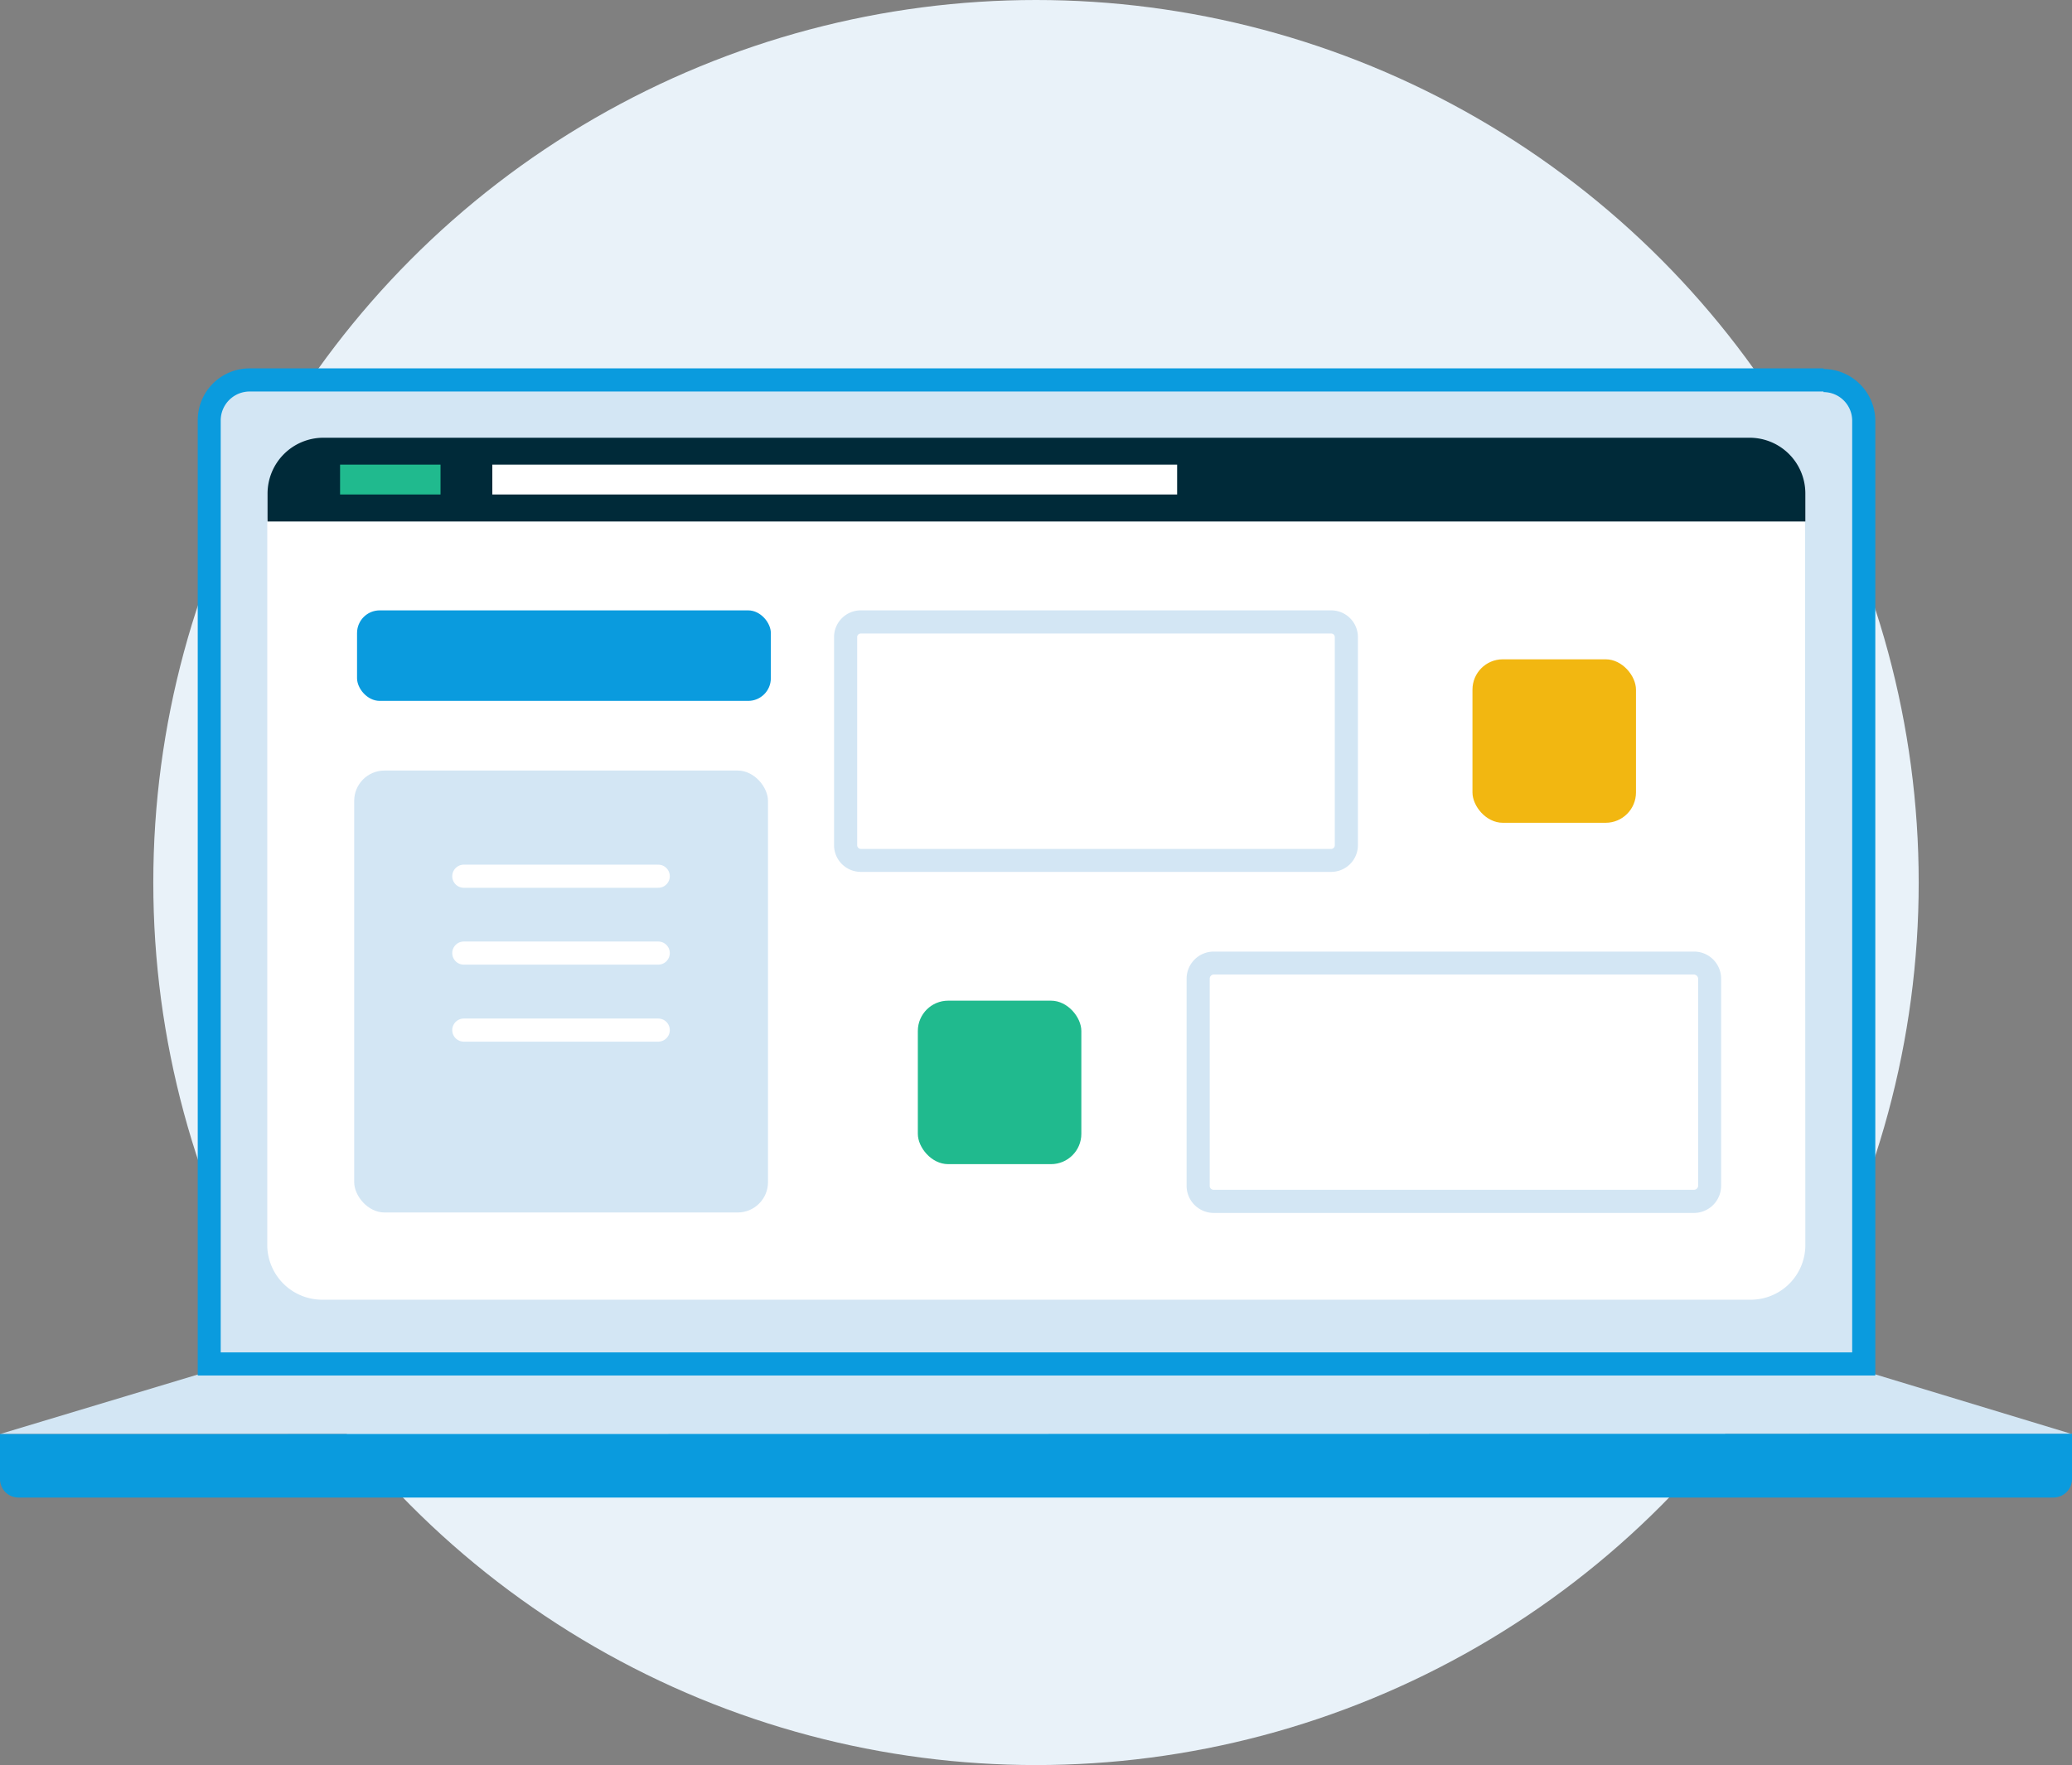 <svg xmlns="http://www.w3.org/2000/svg" width="138" height="117.58" viewBox="0 0 138 117.58"><rect x="0" y="0" width="138" height="117.58" fill="#808080" stroke="none"/><defs><style>.cls-2{fill:#d3e6f4}.cls-3{fill:#0a9bde}.cls-4{fill:#fff}.cls-6{fill:#20ba8e}</style></defs><g id="レイヤー_2" data-name="レイヤー 2"><g id="レイヤー_1-2" data-name="レイヤー 1"><circle cx="69" cy="58.79" r="58.79" fill="#e9f2f9"/><g id="レイヤー_2-2" data-name="レイヤー 2"><g id="レイヤー_1-2-2" data-name="レイヤー 1-2"><path class="cls-2" d="M124.29 91.37H13.82L0 95.53h138l-13.71-4.16z"/><path class="cls-3" d="M0 95.53v3a1.23 1.23 0 001.23 1.23h135.53a1.24 1.24 0 001.24-1.25v-3z"/><path class="cls-2" d="M13.93 90.86V28a2.7 2.7 0 012.69-2.69h104.83a2.7 2.7 0 012.68 2.69v62.86z"/><path class="cls-3" d="M121.45 26.12a1.91 1.91 0 011.91 1.88v62.09H14.7V28a1.93 1.93 0 011.92-1.92h104.83m0-1.54H16.62A3.45 3.45 0 0013.17 28v63.63H124.9V28a3.47 3.47 0 00-3.45-3.42z"/><path class="cls-4" d="M120.24 83a3.64 3.64 0 01-3.71 3.58h-95A3.66 3.66 0 0117.8 83V34.9a3.66 3.66 0 013.71-3.58h95a3.64 3.64 0 013.71 3.58z"/><path d="M120.24 34.74v-1.87a3.71 3.71 0 00-3.71-3.71h-95a3.72 3.72 0 00-3.71 3.71v1.87z" fill="#002a39"/><path class="cls-4" d="M32.79 30.95H78.4v1.99H32.79z"/><path class="cls-6" d="M22.65 30.95h6.69v1.99h-6.69z"/><rect class="cls-3" x="23.78" y="40.66" width="27.56" height="6.03" rx="1.51"/><rect x="98.07" y="43.92" width="10.89" height="10.89" rx="2.02" fill="#f2b711"/><path class="cls-2" d="M88.66 42.2a.24.24 0 01.24.24v13.87a.24.24 0 01-.24.24H57.33a.25.25 0 01-.24-.24V42.44a.24.24 0 01.24-.24h31.33m0-1.54H57.33a1.78 1.78 0 00-1.78 1.78v13.87a1.78 1.78 0 001.78 1.77h31.33a1.78 1.78 0 001.78-1.77V42.44a1.78 1.78 0 00-1.78-1.78z"/><rect class="cls-6" x="61.13" y="66.66" width="10.89" height="10.89" rx="2.02"/><path class="cls-2" d="M112.83 64.92a.29.29 0 01.27.27V79a.28.28 0 01-.27.26h-32a.26.26 0 01-.26-.26V65.19a.27.27 0 01.26-.27h32m0-1.53h-32a1.81 1.81 0 00-1.8 1.8V79a1.81 1.81 0 001.8 1.8h32a1.81 1.81 0 001.8-1.8V65.19a1.8 1.8 0 00-1.8-1.8z"/><rect class="cls-2" x="23.59" y="51.33" width="27.56" height="29.44" rx="2.02"/><path d="M30.89 58.37h12.95m-12.95 5.12h12.95m-12.95 5.13h12.95" fill="none" stroke="#fff" stroke-linecap="round" stroke-linejoin="round" stroke-width="1.54"/></g></g></g></g></svg>